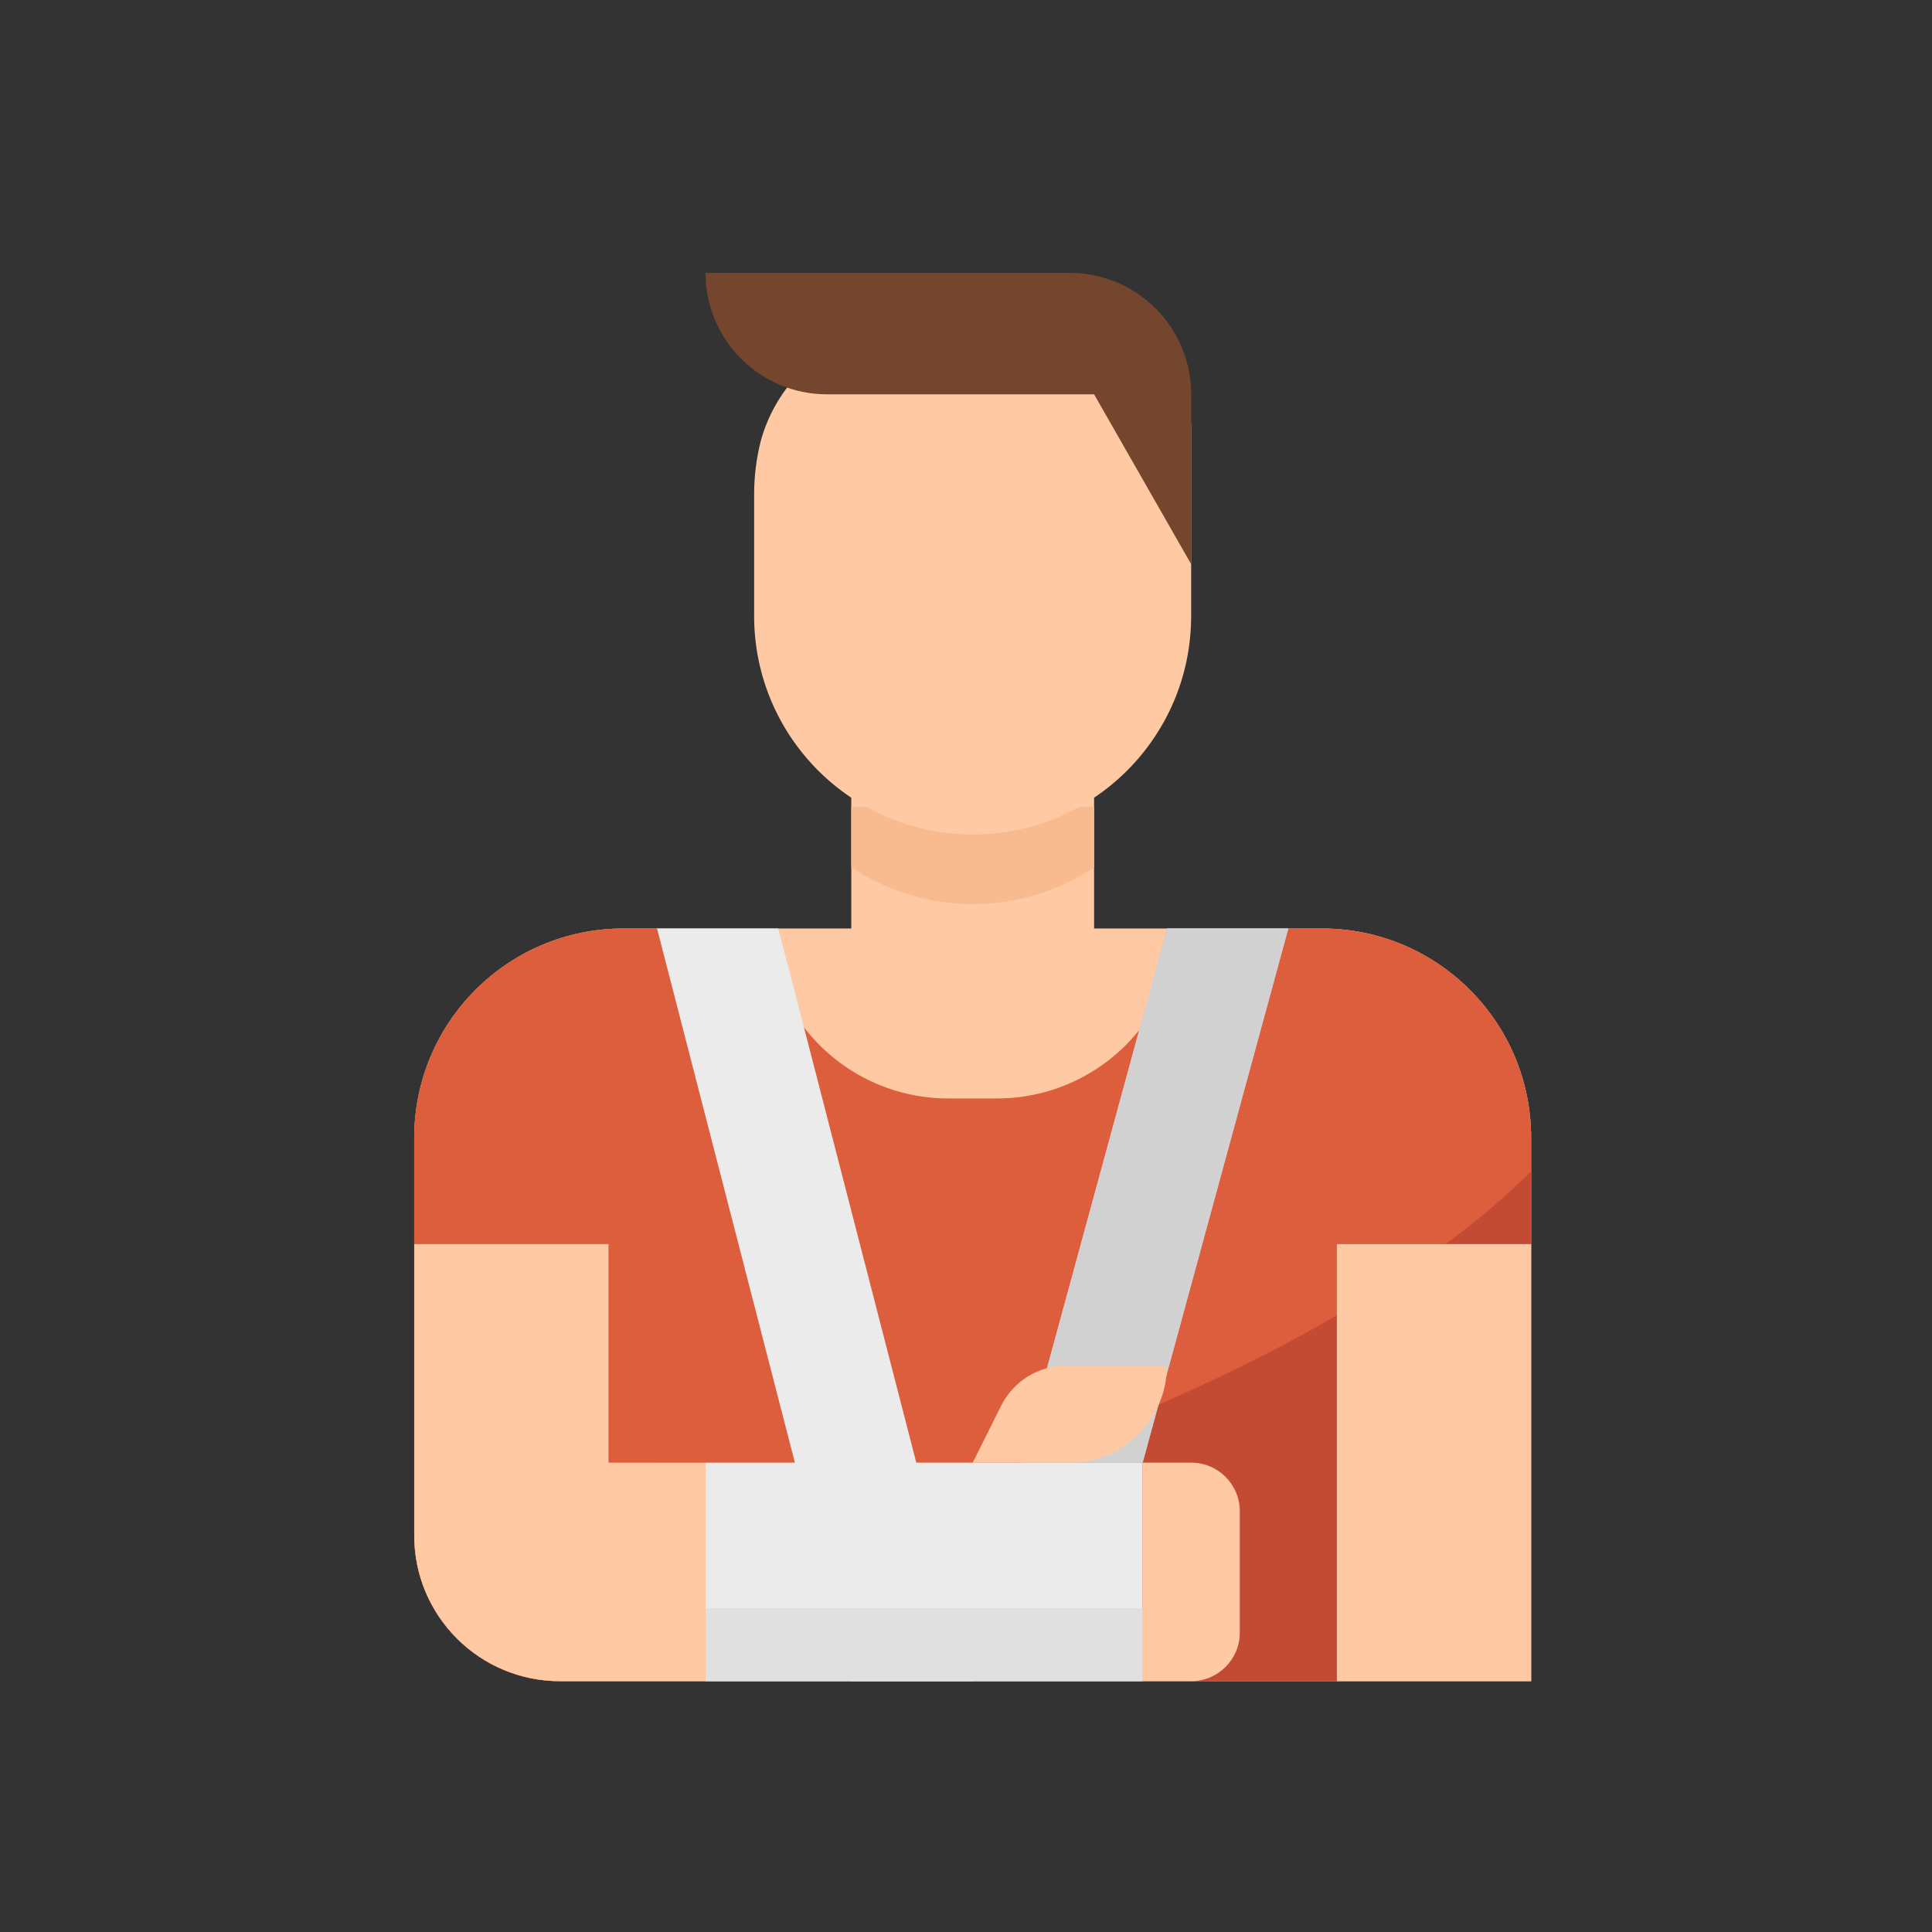 <?xml version="1.0" encoding="utf-8"?>
<!-- Generator: Adobe Illustrator 16.0.0, SVG Export Plug-In . SVG Version: 6.00 Build 0)  -->
<!DOCTYPE svg PUBLIC "-//W3C//DTD SVG 1.1//EN" "http://www.w3.org/Graphics/SVG/1.1/DTD/svg11.dtd">
<svg version="1.1" id="Calque_1" xmlns="http://www.w3.org/2000/svg" xmlns:xlink="http://www.w3.org/1999/xlink" x="0px" y="0px"
	 width="50px" height="50px" viewBox="7.009 1.962 50 50" enable-background="new 7.009 1.962 50 50" xml:space="preserve">
<rect x="7.009" y="1.962" width="50" height="50" fill="#333333" stroke="none"/>
<g display="none">
	<path display="inline" fill="#455A64" d="M30.166,13.383L30.166,13.383c0.009,0.642,0.537,1.154,1.181,1.146h7.996
		c-0.425-0.707-0.425-1.589,0-2.294h-7.996C30.704,12.225,30.176,12.739,30.166,13.383z"/>
	<path display="inline" fill="#C51162" d="M39.917,15.102v2.867h2.294v-2.867c-0.319,0.274-0.726,0.43-1.147,0.438
		C40.641,15.536,40.234,15.381,39.917,15.102z"/>
	<circle display="inline" fill="#455A64" cx="43.358" cy="36.897" r="7.457"/>
	<path display="inline" fill="#FFFFFF" d="M43.358,42.059c-2.852,0-5.162-2.312-5.162-5.162c0-2.852,2.311-5.162,5.162-5.162
		c2.851,0,5.162,2.311,5.162,5.162l0,0C48.517,39.747,46.208,42.056,43.358,42.059z"/>
	<g display="inline">
		<path fill="#A5A5A4" d="M48.518,36.897c0,0.475-0.066,0.932-0.191,1.372l-5.021-1.122l5.163-0.948
			C48.503,36.432,48.518,36.656,48.518,36.897z"/>
		<rect x="43.303" y="37.143" fill="#A5A5A4" width="0" height="0"/>
		<polygon fill="#A5A5A4" points="43.303,37.143 43.303,37.143 43.303,37.143 		"/>
		<polygon fill="#A5A5A4" points="43.303,37.143 43.303,37.143 43.303,37.143 		"/>
		<polygon fill="#A5A5A4" points="43.303,37.143 43.303,37.143 43.303,37.143 		"/>
		<polygon fill="#A5A5A4" points="43.303,37.143 43.303,37.143 43.303,37.143 		"/>
		<polygon fill="#A5A5A4" points="43.303,37.143 43.303,37.143 43.303,37.143 		"/>
		<rect x="43.303" y="37.143" fill="#A5A5A4" width="0" height="0"/>
		<rect x="43.303" y="37.143" fill="#A5A5A4" width="0" height="0"/>
		<rect x="43.303" y="37.143" fill="#A5A5A4" width="0" height="0"/>
		<rect x="43.303" y="37.143" fill="#A5A5A4" width="0" height="0"/>
		<rect x="43.303" y="37.143" fill="#A5A5A4" width="0" height="0"/>
		<rect x="43.303" y="37.143" fill="#A5A5A4" width="0" height="0"/>
		<rect x="43.303" y="37.143" fill="#A5A5A4" width="0" height="0"/>
		<polygon fill="#A5A5A4" points="43.303,37.143 43.303,37.143 43.303,37.143 		"/>
		<path fill="#A5A5A4" d="M43.305,37.147l-2.735,4.092c-0.558-0.358-1.04-0.824-1.423-1.365L43.305,37.147z"/>
		<path fill="#A5A5A4" d="M44.352,41.961c-0.324,0.059-0.656,0.101-0.997,0.101c-0.325,0-0.649-0.033-0.965-0.091l0.915-4.823
			L44.352,41.961z"/>
		<path fill="#A5A5A4" d="M47.612,39.816c-0.383,0.549-0.865,1.03-1.43,1.396l-2.877-4.065L47.612,39.816z"/>
		<path fill="#A5A5A4" d="M46.273,32.698l-2.885,4.324l-0.083,0.117l0.016-0.075l0.025-0.167l2.869-4.239
			C46.232,32.674,46.257,32.682,46.273,32.698z"/>
		<path fill="#A5A5A4" d="M47.704,34.213l-4.315,2.81l-0.067,0.042l-0.032,0.017l-0.042,0.033l0.054,0.008l0.045,0.025v-0.008
			l-0.07-0.018l-0.014-0.024l0.037-0.092l0.059-0.108l2.862-4.239c0.018,0.016,0.04,0.024,0.058,0.04
			C46.843,33.098,47.346,33.614,47.704,34.213z"/>
		<path fill="#A5A5A4" d="M44.311,31.825l-0.965,5.072l-0.025,0.167l-0.016,0.075l-0.017-0.059l-0.009-0.075l-1.123-5.121
			c0.392-0.093,0.791-0.151,1.198-0.151C43.678,31.733,44.004,31.767,44.311,31.825z"/>
		<path fill="#A5A5A4" d="M43.305,37.147l-4.973,0.906c-0.092-0.374-0.133-0.757-0.133-1.156c0-0.299,0.024-0.59,0.074-0.88
			l4.848,1.089l0.051,0.008L43.305,37.147z"/>
		<path fill="#A5A5A4" d="M43.305,37.147l-0.133-0.033l-0.051-0.008l-4.291-2.694c0.01-0.01,0.01-0.017,0.018-0.025l4.257,2.636
			L43.305,37.147z"/>
		<path fill="#A5A5A4" d="M43.345,37.139v0.008l-0.145-0.041l-4.33-2.694l-0.062-0.025c0.35-0.623,0.791-1.165,1.34-1.588
			l2.962,4.224l0.144,0.092L43.345,37.139z"/>
	</g>
	<g display="inline">
		<path fill="#802D40" d="M33.608,37.471c-0.318,0-0.575-0.258-0.575-0.575c-0.006-4.732,3.213-8.859,7.804-10.007
			c0.307-0.083,0.62,0.099,0.702,0.405c0.082,0.306-0.101,0.62-0.406,0.702c-0.006,0.002-0.011,0.002-0.017,0.003
			c-4.081,1.021-6.94,4.691-6.937,8.896C34.181,37.214,33.925,37.471,33.608,37.471z"/>
		<path fill="#802D40" d="M50.815,31.196c-0.17,0-0.331-0.075-0.439-0.203c-1.742-2.074-4.311-3.271-7.018-3.272h-0.126
			c-0.317,0-0.574-0.257-0.574-0.574c0-0.316,0.257-0.573,0.574-0.573h0.126c3.047,0,5.936,1.348,7.895,3.68
			c0.205,0.242,0.174,0.604-0.068,0.808C51.08,31.149,50.95,31.196,50.815,31.196z"/>
	</g>
	<path display="inline" fill="#A5A5A4" d="M19.842,40.339c0,0.938,0.76,1.696,1.697,1.695c0.938,0,1.697-0.76,1.695-1.698
		c0-0.936-0.759-1.694-1.695-1.694c-0.301-0.002-0.596,0.08-0.854,0.233C20.162,39.177,19.841,39.735,19.842,40.339z"/>
	<g display="inline">
		<path fill="#FF4081" d="M38.196,18.544c0.004,0.631,0.516,1.143,1.146,1.146h3.441c0.633-0.002,1.146-0.514,1.147-1.146
			c-0.005-0.632-0.516-1.143-1.147-1.147h-3.441C38.711,17.397,38.198,17.911,38.196,18.544z"/>
		<path fill="#FF4081" d="M38.769,13.383c0.001,0.401,0.107,0.798,0.31,1.146c0.2,0.348,0.489,0.638,0.838,0.836
			c0.348,0.205,0.744,0.313,1.146,0.311c1.266-0.001,2.29-1.028,2.289-2.293c-0.002-1.267-1.029-2.291-2.295-2.289
			C39.795,11.095,38.772,12.118,38.769,13.383z"/>
	</g>
	<path display="inline" fill="#FF4081" d="M44.494,36.324l-0.626-4.56l-0.32-2.317l-0.315-2.301l-1.021-7.456h-2.294l0.326,2.363
		c-3.824,0.28-7.504,1.571-10.667,3.74c-0.431,0.292-0.844,0.595-1.251,0.917l-0.006,0.005l-2.082-3.585h2.791
		c0.312,0,0.564-0.252,0.564-0.563l0,0v-0.726c0.004-0.57-0.416-1.058-0.981-1.136l-6.92-0.844c-0.62-0.08-1.187,0.359-1.267,0.979
		c-0.006,0.051-0.01,0.104-0.009,0.157v0.985c0,0.634,0.513,1.146,1.147,1.146h2.047l2.965,5.14
		c-2.303,2.272-4.064,5.036-5.156,8.081c-2.208,0.063-3.947,1.903-3.886,4.111c0.061,2.208,1.902,3.948,4.11,3.888
		c2.208-0.062,3.948-1.903,3.887-4.111c-0.037-1.342-0.746-2.575-1.885-3.285c2.658-7.17,9.277-12.112,16.909-12.623l0.424,3.113
		l0.316,2.289l0.314,2.312l0.631,4.577c0.074,0.565,0.555,0.987,1.125,0.986h0.006c0.625,0.001,1.133-0.504,1.135-1.129
		C44.505,36.427,44.501,36.375,44.494,36.324z"/>
	<path display="inline" fill="#455A64" d="M17.547,40.339c-0.004,2.205,1.779,3.995,3.984,4c2.205,0.004,3.995-1.78,4-3.984
		c0.003-1.383-0.711-2.67-1.887-3.4c-0.629-0.4-1.359-0.612-2.105-0.607c-0.039-0.001-0.08,0.002-0.121,0.005
		C19.264,36.417,17.55,38.181,17.547,40.339z"/>
	<path display="inline" fill="#CFD8DC" d="M21.539,42.036c-0.937,0.002-1.697-0.756-1.698-1.693
		c-0.001-0.918,0.728-1.67,1.646-1.697l0.111-0.003c0.286,0.007,0.565,0.091,0.807,0.242c0.806,0.477,1.072,1.516,0.597,2.32
		C22.697,41.721,22.139,42.038,21.539,42.036z"/>
	<path display="inline" fill="#FF4081" d="M39.917,19.69l0.326,2.363l0.311,2.277l0.424,3.113l0.316,2.289l0.314,2.312l0.631,4.577
		c0.074,0.565,0.555,0.987,1.125,0.986h0.006c0.625,0.001,1.133-0.504,1.135-1.129c0-0.052-0.004-0.104-0.011-0.155l-0.626-4.56
		l-0.32-2.317l-0.315-2.301l-1.021-7.456C42.211,19.69,39.917,19.69,39.917,19.69z"/>
	<path display="inline" fill="#C51162" d="M43.022,25.621l-0.811-5.931c-0.001,0-2.295,0-2.295,0l0.326,2.363l0.311,2.277
		l0.226,1.655"/>
	<path display="inline" fill="#C51162" d="M23.61,23.131l2.966,5.14c0.373-0.368,0.763-0.721,1.164-1.061
		c0.189-0.165,0.384-0.324,0.585-0.482l-2.088-3.595H23.61V23.131z"/>
	<path display="inline" fill="#455A64" d="M20.416,20.999v0.985c0,0.634,0.512,1.146,1.146,1.146h7.465
		c0.312,0,0.564-0.252,0.564-0.563v-0.726c0.004-0.571-0.416-1.058-0.981-1.136l-6.92-0.844c-0.62-0.08-1.187,0.359-1.267,0.979
		C20.418,20.892,20.414,20.946,20.416,20.999z"/>
</g>
<g display="none">
	<g display="inline">
		<g id="surface1_1_">
			<path fill="#FFA726" d="M34.953,32.782c0,1.496-1.211,2.707-2.709,2.707c-1.497,0-2.709-1.211-2.709-2.707
				c0-1.498,1.212-2.709,2.709-2.709C33.742,30.073,34.953,31.284,34.953,32.782"/>
			<path fill="#FFA726" d="M53.914,32.782c0,1.496-1.211,2.707-2.709,2.707c-1.496,0-2.709-1.211-2.709-2.707
				c0-1.498,1.213-2.709,2.709-2.709C52.703,30.073,53.914,31.284,53.914,32.782"/>
			<path fill="#FFB74D" d="M31.567,28.04c0-8.617,20.316-5.609,20.316,0v6.773c0,5.609-4.547,10.158-10.158,10.158
				s-10.158-4.549-10.158-10.158V28.04z"/>
			<path fill="#424242" d="M53.164,27.594c-0.32-4.049-1.736-8.031-6.699-9.033l-1.354-2.033h-3.387
				c-6.248,0-11.512,5.066-11.512,12.189v2.303l2.031,2.438v-4.062l14.221-4.74l4.74,4.062v4.74l2.031-2.438v-2.303
				C53.236,28.337,53.209,27.962,53.164,27.594"/>
			<path fill="#784719" d="M47.82,33.458c0,0.75-0.607,1.355-1.355,1.355s-1.354-0.605-1.354-1.355c0-0.748,0.605-1.354,1.354-1.354
				S47.82,32.71,47.82,33.458"/>
			<path fill="#784719" d="M38.34,33.458c0,0.75-0.607,1.355-1.355,1.355s-1.354-0.605-1.354-1.355c0-0.748,0.605-1.354,1.354-1.354
				S38.34,32.71,38.34,33.458"/>
			<path fill="#FB8C00" d="M38.34,39.553h6.771c0,0-1.355,2.031-3.387,2.031S38.34,39.553,38.34,39.553z"/>
		</g>
	</g>
	<g display="inline">
		<g id="surface1">
			<path fill="#BF360C" d="M35.715,37.563c0,0-4.063-1.354-7.45-1.354c-3.386,0-7.449,1.354-7.449,1.354v-8.125h14.899V37.563z"/>
			<path fill="#FFA726" d="M21.492,26.729c0,1.496-1.211,2.709-2.708,2.709s-2.709-1.213-2.709-2.709
				c0-1.498,1.212-2.709,2.709-2.709S21.492,25.231,21.492,26.729"/>
			<path fill="#FFA726" d="M40.455,26.729c0,1.496-1.213,2.709-2.709,2.709c-1.498,0-2.709-1.213-2.709-2.709
				c0-1.498,1.211-2.709,2.709-2.709C39.242,24.02,40.455,25.231,40.455,26.729"/>
			<path fill="#FFB74D" d="M37.746,19.958c0-8.619-18.961-5.611-18.961,0v6.094c0,5.611,4.245,10.158,9.48,10.158
				c5.235,0,9.481-4.547,9.481-10.158V19.958z"/>
			<path fill="#784719" d="M33.681,25.374c0,0.75-0.605,1.355-1.353,1.355c-0.749,0-1.354-0.605-1.354-1.355
				c0-0.748,0.605-1.354,1.354-1.354C33.076,24.02,33.681,24.626,33.681,25.374"/>
			<path fill="#784719" d="M25.556,25.374c0,0.75-0.605,1.355-1.354,1.355c-0.749,0-1.355-0.605-1.355-1.355
				c0-0.748,0.606-1.354,1.355-1.354C24.95,24.02,25.556,24.626,25.556,25.374"/>
			<path fill="#FF5722" d="M28.265,10.475c-5.759,0-14.222,3.387-14.306,21.67l6.856,5.418V24.02l11.343-6.096l3.472,4.74
				l0.084,14.898l6.771-5.418c0-8.125-0.367-19.637-10.158-19.637l-1.354-2.033H28.265z"/>
			<path fill="#FB8C00" d="M24.879,31.469h6.772c0,0-1.355,2.031-3.387,2.031S24.879,31.469,24.879,31.469z"/>
		</g>
	</g>
</g>
<g display="none">
	<g id="surface1_3_" display="inline">
		<path fill="#FFA000" d="M38.013,39.273l-2.719,2.718h-2.717l-2.718-2.718V25.685h8.154v5.435l-1.359,1.359l1.359,1.358v1.359
			l-1.359,1.358l1.359,1.359V39.273z"/>
		<path fill="#FFA000" d="M43.449,16.717c-0.34-1.223-1.359-2.106-2.514-2.446c-1.633-0.339-4.146-0.814-6.998-0.814
			c-2.853,0-5.368,0.476-7,0.814c-1.154,0.34-2.174,1.224-2.514,2.446c-0.339,1.155-0.679,2.785-0.679,4.553s0.34,3.396,0.679,4.551
			c0.34,1.224,1.29,2.107,2.514,2.378c1.632,0.409,4.146,0.885,7,0.885c2.852,0,5.365-0.476,6.998-0.815
			c1.223-0.273,2.174-1.224,2.514-2.378s0.678-2.786,0.678-4.551C44.127,19.502,43.789,17.872,43.449,16.717z M37.334,20.25H30.54
			c-0.749,0-1.36-0.61-1.36-1.358v-1.359c0-0.408,2.107-0.679,4.757-0.679c2.648,0,4.756,0.271,4.756,0.679v1.359
			C38.693,19.639,38.082,20.25,37.334,20.25z"/>
		<path fill="#D68600" d="M33.257,29.083h1.358v12.908h-1.358V29.083z"/>
	</g>
</g>
<g display="none">
	<path display="inline" fill="#D2C4E6" d="M51.345,42.7h-38V16.509c0-1.104,0.24-1.809,1.345-1.809h34
		c1.104,0,2.655,0.704,2.655,1.809V42.7z"/>
	<rect x="13.345" y="42.7" display="inline" fill="#B59DD7" width="38" height="2"/>
	<g display="inline">
		<rect x="17.345" y="23.7" fill="#351E8C" width="8" height="6"/>
		<rect x="28.345" y="23.7" fill="#351E8C" width="8" height="6"/>
		<rect x="39.345" y="23.7" fill="#351E8C" width="8" height="6"/>
		<rect x="17.345" y="33.7" fill="#351E8C" width="8" height="6"/>
		<rect x="28.345" y="33.7" fill="#351E8C" width="8" height="11"/>
		<rect x="39.345" y="33.7" fill="#351E8C" width="8" height="6"/>
	</g>
	<g display="inline">
		<path fill="#FA403C" d="M39.345,18.7c0,1.104-0.896,2-2,2h-9c-1.104,0-2-0.896-2-2v-8c0-1.104,0.896-2,2-2h9c1.104,0,2,0.896,2,2
			V18.7z"/>
		<g>
			<rect x="28.345" y="13.7" fill="#FFFFFF" width="8" height="2"/>
			<rect x="31.345" y="10.7" fill="#FFFFFF" width="2" height="8"/>
		</g>
	</g>
</g>
<g display="none">
	<ellipse display="inline" fill="#00E7FF" cx="27.32" cy="34.081" rx="6.576" ry="6.615"/>
	<path display="inline" fill="#602F75" d="M27.319,41.429c-4.03,0-7.309-3.297-7.309-7.348c0-4.052,3.278-7.348,7.309-7.348
		c4.029,0,7.308,3.296,7.308,7.348C34.627,38.133,31.348,41.429,27.319,41.429z M27.319,28.199c-3.223,0-5.844,2.639-5.844,5.883
		c0,3.243,2.621,5.882,5.844,5.882c3.222,0,5.842-2.639,5.842-5.882C33.161,30.838,30.541,28.199,27.319,28.199z"/>
	<path display="inline" fill="#00E7FF" d="M45.243,39.825c0.961,0.555,2.075,0.871,3.263,0.871c3.632,0,6.575-2.961,6.575-6.614
		s-2.943-6.615-6.575-6.615c-3.631,0-6.575,2.962-6.575,6.615c0,1.444,0.46,2.781,1.242,3.869"/>
	<g display="inline">
		<path fill="#602F75" d="M48.507,41.429c-1.275,0-2.529-0.335-3.63-0.97c-0.35-0.201-0.47-0.649-0.269-0.999
			c0.202-0.352,0.65-0.471,1-0.27c0.878,0.506,1.88,0.772,2.898,0.772c3.222,0,5.843-2.639,5.843-5.882
			c0-3.244-2.621-5.883-5.843-5.883c-3.223,0-5.844,2.639-5.844,5.883c0,1.245,0.383,2.436,1.105,3.442
			c0.235,0.328,0.16,0.786-0.169,1.022c-0.328,0.234-0.786,0.16-1.021-0.168c-0.902-1.257-1.379-2.743-1.379-4.297
			c0-4.052,3.277-7.348,7.308-7.348c4.029,0,7.308,3.296,7.308,7.348C55.814,38.133,52.536,41.429,48.507,41.429z"/>
		<path fill="#602F75" d="M23.665,29.019c-0.227,0-0.451-0.105-0.594-0.303L12.965,14.718c-0.286-0.398-0.709-0.659-1.19-0.735
			c-0.479-0.075-0.961,0.039-1.354,0.328c-0.817,0.596-1,1.75-0.405,2.572l1.503,2.081c0.236,0.328,0.162,0.786-0.165,1.022
			c-0.329,0.238-0.786,0.163-1.022-0.164L8.828,17.74c-1.063-1.474-0.737-3.543,0.728-4.613c0.711-0.519,1.579-0.729,2.448-0.592
			c0.87,0.138,1.633,0.608,2.15,1.324L24.26,27.858c0.237,0.327,0.163,0.785-0.165,1.022C23.965,28.974,23.814,29.019,23.665,29.019
			z"/>
		<path fill="#602F75" d="M53.621,30.404c-0.222,0-0.442-0.101-0.586-0.292L41.468,14.728c-0.295-0.409-0.719-0.669-1.199-0.746
			c-0.482-0.075-0.961,0.04-1.354,0.328c-0.815,0.596-0.998,1.75-0.403,2.572l1.501,2.081c0.237,0.328,0.163,0.786-0.164,1.022
			c-0.328,0.238-0.786,0.163-1.022-0.164l-1.502-2.082c-1.064-1.474-0.738-3.543,0.728-4.613c0.71-0.519,1.579-0.729,2.446-0.592
			c0.87,0.138,1.635,0.608,2.151,1.324l11.559,15.372c0.243,0.323,0.178,0.783-0.145,1.025
			C53.928,30.356,53.774,30.404,53.621,30.404z"/>
		<path fill="#602F75" d="M41.93,33.344h-7.307c-0.403,0-0.732-0.327-0.732-0.732c0-0.404,0.329-0.732,0.732-0.732h7.307
			c0.404,0,0.732,0.328,0.732,0.732C42.663,33.016,42.336,33.344,41.93,33.344z"/>
		<path fill="#602F75" d="M41.93,36.284h-7.307c-0.403,0-0.732-0.328-0.732-0.732s0.329-0.731,0.732-0.731h7.307
			c0.404,0,0.732,0.327,0.732,0.731S42.336,36.284,41.93,36.284z"/>
	</g>
	<g display="inline">
		<path fill="#FFFFFF" d="M24.736,32.215c-0.188,0-0.374-0.069-0.517-0.213c-0.287-0.284-0.289-0.748-0.004-1.035
			c0.828-0.834,1.931-1.293,3.104-1.293c0.403,0,0.731,0.328,0.731,0.732s-0.328,0.732-0.731,0.732c-0.78,0-1.513,0.305-2.064,0.86
			C25.112,32.143,24.924,32.215,24.736,32.215z"/>
		<path fill="#FFFFFF" d="M45.924,32.215c-0.188,0-0.374-0.069-0.517-0.213c-0.287-0.284-0.289-0.748-0.004-1.035
			c0.829-0.834,1.931-1.293,3.104-1.293c0.403,0,0.732,0.328,0.732,0.732s-0.329,0.732-0.732,0.732c-0.779,0-1.513,0.305-2.063,0.86
			C46.3,32.143,46.111,32.215,45.924,32.215z"/>
	</g>
</g>
<g display="none">
	<path display="inline" fill="#17ACE8" d="M38.63,33.59l-8.399,8.4c-3.647,3.668-9.609,3.668-13.257,0
		c-3.668-3.648-3.668-9.609,0-13.257l8.4-8.399l3.897-0.271l7.754,7.754L38.63,33.59z"/>
	<path display="inline" fill="#1689FC" d="M38.63,33.59l-8.399,8.4c-3.647,3.668-9.609,3.668-13.257,0l17.112-17.112l2.939,2.938
		L38.63,33.59z"/>
	<path display="inline" fill="#E5E5E5" d="M47.03,25.19l-8.4,8.399l-6.628-6.628l-6.628-6.628l8.399-8.4
		c3.647-3.668,9.608-3.668,13.257,0C50.698,15.582,50.698,21.543,47.03,25.19z"/>
	<path display="inline" fill="#D9D9D9" d="M47.03,25.19l-8.4,8.399l-6.628-6.628L47.03,11.933
		C50.698,15.582,50.698,21.543,47.03,25.19z"/>
	<path display="inline" fill="#FCBF29" d="M49.795,35.362c0,5.169-4.21,9.379-9.379,9.379l-2.085-1.783V28.154l2.085-2.172
		C45.585,25.982,49.795,30.193,49.795,35.362z"/>
	<path display="inline" fill="#FEDB41" d="M40.416,25.982c-5.169,0-9.38,4.211-9.38,9.38s4.211,9.379,9.38,9.379V25.982z"/>
</g>
<g display="none">
	<g id="Layer_2_17_" display="inline">
		<g>
			<path fill="#E74424" d="M26.52,16.493c0.129-0.359,0.491-0.581,0.871-0.532c0.38,0.05,0.674,0.357,0.707,0.738l1.301,15.203
				l2.437-8.782c0.1-0.359,0.429-0.606,0.804-0.598c0.371,0.01,0.69,0.269,0.774,0.632l1.356,5.887l2.317-9.733
				c0.09-0.381,0.44-0.643,0.83-0.625c0.392,0.018,0.714,0.312,0.769,0.7l1.729,12.326l0.776-2.506
				c0.104-0.341,0.421-0.573,0.777-0.573h8.711c1.279-1.925,2.188-3.842,2.492-5.686c0.664-4.081,0.016-7.445-1.932-10
				c-1.967-2.58-4.952-4.051-9.139-4.499c-0.402-0.041-0.77-0.06-1.135-0.06c-2.962,0-5.949,1.102-8.245,2.965
				c-2.292-1.863-5.282-2.965-8.239-2.965c-0.368,0-0.732,0.019-1.137,0.06c-4.188,0.448-7.177,1.919-9.141,4.499
				c-1.946,2.555-2.596,5.919-1.931,10c0.308,1.873,1.24,3.82,2.55,5.775h7.31L26.52,16.493z"/>
			<path fill="#E74424" d="M40.892,35.673c-0.112,0.364-0.465,0.602-0.844,0.571c-0.38-0.031-0.688-0.321-0.741-0.698l-1.635-11.664
				L35.55,32.8c-0.087,0.366-0.415,0.626-0.792,0.626c-0.002,0-0.003,0-0.003,0c-0.379-0.002-0.706-0.263-0.791-0.632l-1.417-6.147
				l-2.789,10.053c-0.099,0.355-0.421,0.597-0.784,0.597c-0.025,0-0.051-0.001-0.076-0.004c-0.392-0.036-0.702-0.348-0.735-0.74
				l-1.369-15.997l-3.32,9.255c-0.116,0.322-0.423,0.538-0.767,0.538h-6.71c2.708,3.528,6.419,7.021,9.671,10.079
				c0,0,2.77,2.781,3.602,3.494c0.628,0.537,1.983,1.617,3.455,1.617c1.469,0,2.828-1.08,3.451-1.617
				c0.832-0.713,3.603-3.494,3.603-3.494c3.279-3.084,7.024-6.61,9.738-10.169h-6.948L40.892,35.673z"/>
			<path fill="#F7F1E6" d="M52.45,28.63h-1.771h-8.711c-0.356,0-0.673,0.232-0.777,0.573l-0.776,2.506l-1.729-12.326
				c-0.055-0.389-0.377-0.683-0.769-0.7c-0.39-0.018-0.74,0.244-0.83,0.625l-2.317,9.733l-1.355-5.887
				c-0.084-0.363-0.404-0.623-0.775-0.632c-0.375-0.009-0.703,0.238-0.804,0.598l-2.437,8.782l-1.301-15.203
				c-0.033-0.381-0.327-0.688-0.707-0.738c-0.38-0.049-0.742,0.173-0.871,0.532l-4.387,12.227h-7.31h-3.415
				c-0.45,0-0.814,0.365-0.814,0.814s0.364,0.813,0.814,0.813h4.588h6.71c0.344,0,0.65-0.216,0.767-0.538l3.32-9.255l1.369,15.997
				c0.033,0.393,0.344,0.704,0.735,0.74c0.025,0.003,0.051,0.004,0.076,0.004c0.363,0,0.686-0.241,0.784-0.597l2.789-10.053
				l1.417,6.147c0.085,0.369,0.412,0.63,0.791,0.632c0.001,0,0.002,0,0.003,0c0.377,0,0.705-0.26,0.792-0.626l2.123-8.918
				l1.635,11.664c0.054,0.377,0.361,0.667,0.741,0.698c0.379,0.03,0.731-0.207,0.844-0.571l1.675-5.415h6.948h2.935
				c0.45,0,0.814-0.364,0.814-0.813S52.9,28.63,52.45,28.63z"/>
		</g>
	</g>
</g>
<g display="none">
	<g display="inline">
		<path fill="#DDD0BA" d="M48.506,14.901c1.758,6.641-0.752,14.561-2.216,21.094c-0.637,2.841-1.169,5.748-2.63,8.308
			c-2.312,4.052-4.154-1.239-4.881-3.477c-0.893-2.75-1.184-6.304-3.931-7.939c-2.737-1.63-5.276,0.036-6.862,2.355
			c-1.606,2.351-2.215,5.081-3.234,7.695c-0.471,1.209-0.99,2.417-2.27,2.959c-1.356,0-2.299-2.479-2.797-3.683
			c-2.719-6.566-3.555-14.007-4.605-20.986c-0.739-4.91,0.854-10.747,5.955-12.555c2.771-0.982,6.568-0.076,9.344,0.742
			c1.595,0.471,1.301,0.316,2.889-0.235c0.123-0.041,0.242-0.099,0.367-0.15c3.4-1.406,7.498-1.417,10.49,0.507
			C46.143,10.836,47.922,12.692,48.506,14.901z"/>
		<path fill="#EDDFCE" d="M44.886,11.845c-0.402-0.329-0.823-0.642-1.26-0.921C40.635,9,36.537,9.01,33.138,10.417
			c-0.125,0.051-0.245,0.109-0.367,0.15c-0.558,0.194-0.882,0.337-1.139,0.423c-0.458-0.306-0.979-0.624-1.595-0.972
			c-0.283-0.161-0.398-0.491-0.312-0.791c0.222,0.062,0.441,0.125,0.653,0.188c-2.775-0.818-6.572-1.725-9.344-0.742
			c-3.524,1.248-5.373,4.422-5.935,7.883c1.417,5.156,4.923,8.813,9.036,8.813c4.09,0,7.585-3.614,9.016-8.728
			C37.95,16.303,42.148,14.495,44.886,11.845z"/>
		<path fill="#FFF6EB" d="M35.929,18.216c0.018-4.244,0.01-6.087-3.867-8.591c-0.434,0.133-0.698,0.081-1.684-0.21
			c-0.212-0.063-0.432-0.125-0.654-0.188c-0.086,0.3,0.027,0.63,0.312,0.791c4.527,2.561,4.523,3.641,4.504,8.191l-0.001,0.915
			c0,0.385,0.311,0.694,0.693,0.694c0.384,0,0.693-0.31,0.693-0.694L35.929,18.216z"/>
	</g>
</g>
<g display="none">
	<g id="Layer_2_30_" display="inline">
		<g>
			<path fill="#1297EC" d="M38.402,28.406c-0.895,2.356-0.666,4.997-0.443,7.552c0.252,2.899,0.488,5.638-1.043,7.366
				c-1.209,1.365-3.482,2.086-6.945,2.202c-3.432,0.115-5.816-0.644-7.084-2.257c-2.289-2.912-0.789-8.295,0.205-11.856
				c0.32-1.153,0.58-2.085,0.697-2.813c-0.156,0.008-0.314,0.013-0.475,0.013c-0.33-0.001-0.652-0.019-0.965-0.051
				c-0.123,0.652-0.373,1.543-0.631,2.47c-1.07,3.838-2.688,9.639,0.047,13.119c1.469,1.867,4.004,2.812,7.545,2.812
				c0.232,0,0.469-0.004,0.709-0.012c3.875-0.131,6.479-1.008,7.963-2.682c1.938-2.186,1.662-5.362,1.395-8.434
				c-0.355-4.102-0.695-8.015,3.424-10.35c-0.297-0.368-0.541-0.78-0.723-1.226C40.279,25.285,39.066,26.657,38.402,28.406z"/>
			<path fill="#AFBEC4" d="M14.219,18.131c-0.01-0.197-0.016-0.395-0.016-0.595c0-3.171,1.226-6.498,3.535-7.769
				c-0.357-0.242-0.607-0.646-0.654-1.113c-0.909,0.521-1.716,1.308-2.373,2.336c-1.13,1.768-1.752,4.092-1.752,6.546
				c0,0.304,0.011,0.604,0.029,0.901c0.199-0.176,0.445-0.297,0.722-0.335C13.885,18.078,14.056,18.091,14.219,18.131z"/>
			<path fill="#AFBEC4" d="M33.334,18.09c0.275,0.039,0.521,0.159,0.721,0.335c0.02-0.298,0.031-0.598,0.031-0.901
				c0-2.453-0.623-4.778-1.752-6.546c-0.658-1.028-1.465-1.815-2.373-2.336c-0.049,0.468-0.297,0.871-0.654,1.113
				c2.309,1.271,3.533,4.598,3.533,7.769c0,0.2-0.006,0.397-0.014,0.595C32.988,18.078,33.158,18.065,33.334,18.09z"/>
			<path fill="#1297EC" d="M23.72,28.591c0.045,0,0.092,0,0.141-0.001c0.094,0,0.184-0.012,0.273-0.03
				c2.768-0.123,5.062-0.889,6.844-2.28c0.137-0.108,0.273-0.219,0.406-0.335c1.76-1.542,2.855-3.679,3.168-6.177
				c0.066-0.527-0.137-1.025-0.498-1.343c-0.199-0.175-0.445-0.296-0.721-0.335c-0.176-0.024-0.346-0.012-0.508,0.028
				c-0.557,0.138-1.004,0.624-1.082,1.258c-0.5,3.984-3.615,6.249-8.541,6.212c-0.002,0-0.006,0-0.01,0
				c-0.008,0-0.016,0.001-0.025,0.001c-4.535-0.167-7.392-2.401-7.867-6.2c-0.08-0.633-0.525-1.12-1.082-1.258
				c-0.162-0.04-0.334-0.053-0.508-0.028c-0.277,0.038-0.523,0.159-0.722,0.335c-0.36,0.317-0.564,0.815-0.499,1.343
				c0.312,2.488,1.401,4.617,3.149,6.158c0.007,0.006,0.014,0.013,0.021,0.019C17.654,27.705,20.365,28.591,23.72,28.591z"/>
			<path fill="#445A63" d="M17.636,9.767c0.223,0.151,0.49,0.24,0.775,0.24c0.795,0,2.156-0.679,2.156-1.517
				c0-0.837-1.361-1.517-2.156-1.517s-1.438,0.68-1.438,1.517c0,0.055,0.003,0.109,0.009,0.163
				C17.029,9.121,17.279,9.525,17.636,9.767z"/>
			<path fill="#445A63" d="M30.062,8.64c0.004-0.053,0.008-0.107,0.008-0.162c0-0.838-0.645-1.517-1.438-1.517
				c-0.795,0-2.158,0.679-2.158,1.517s1.363,1.517,2.158,1.517c0.285,0,0.551-0.089,0.775-0.241
				C29.765,9.512,30.013,9.109,30.062,8.64z"/>
			<path fill="#445A63" d="M46.629,17.498c-2.713,0-4.912,2.199-4.912,4.912c0,0.654,0.129,1.278,0.361,1.85
				c0.182,0.445,0.426,0.857,0.723,1.226c0.9,1.119,2.279,1.836,3.828,1.836c2.713,0,4.91-2.199,4.91-4.911
				C51.539,19.697,49.34,17.498,46.629,17.498z M46.629,26.435c-2.225,0-4.025-1.803-4.025-4.025c0-2.224,1.801-4.025,4.025-4.025
				c2.223,0,4.023,1.802,4.023,4.025C50.652,24.633,48.851,26.435,46.629,26.435z"/>
			<path fill="#F7F1E6" d="M46.629,18.385c-2.225,0-4.025,1.802-4.025,4.025c0,2.223,1.801,4.024,4.025,4.024
				c2.223,0,4.023-1.802,4.023-4.024C50.652,20.186,48.851,18.385,46.629,18.385z M46.629,24.316c-1.055,0-1.908-0.854-1.908-1.906
				s0.854-1.907,1.908-1.907c1.053,0,1.906,0.854,1.906,1.907S47.681,24.316,46.629,24.316z"/>
			<circle fill="#AFBEC4" cx="46.629" cy="22.41" r="1.99"/>
		</g>
	</g>
</g>
<g display="none">
	<rect x="17.116" y="26.539" display="inline" fill="#FFB74D" width="7.453" height="11.254"/>
	<path display="inline" fill="#1689FC" d="M40.81,24.254v-4.062h10.828v4.739c0,1.868-1.516,3.384-3.385,3.384h-4.061
		c-1.869,0-3.383-1.516-3.383-3.384V24.254L40.81,24.254z"/>
	<polygon display="inline" fill="#17ACE8" points="40.81,18.162 40.81,16.131 40.81,14.1 40.81,12.069 44.871,12.069 47.578,12.069 
		51.638,12.069 51.638,20.192 40.81,20.192 	"/>
	<path display="inline" fill="#FFB74D" d="M17.116,28.96c-1.727-1.541-2.712-3.746-2.707-6.06v-1.354h0.677
		c2.991,0,5.415-2.425,5.415-5.416v-0.677h11.508V22.9c0.004,4.222-3.232,7.741-7.439,8.09c-0.227,0.025-0.455,0.036-0.684,0.032
		h-1.354C20.534,31.03,18.605,30.293,17.116,28.96z"/>
	<path display="inline" fill="#C0C4C4" d="M32.009,12.029v3.425h-8.123l1.672-1.218l5.774-4.197l0.183-0.088
		C31.842,10.595,32.012,11.306,32.009,12.029z"/>
	<path display="inline" fill="#E3E7E8" d="M31.515,9.951l-0.183,0.088l-5.774,4.197c0,0-2.504-0.907-5.097-1.849l0.021-0.054
		l3.506-2.565l3.324-2.437C29.097,7.33,30.729,8.346,31.515,9.951z"/>
	<path display="inline" fill="#3DA34D" d="M24.57,35.086h1.348c2.99,0,5.415,2.424,5.415,5.414v6.092H12.378V40.5
		c0-2.732,2.035-5.037,4.746-5.375c0.221-0.026,0.445-0.039,0.67-0.039H24.57z"/>
	<path display="inline" fill="#C0C4C4" d="M27.312,7.332l-3.324,2.437l-5.111-2.424c0.088-0.011,0.177-0.016,0.265-0.013H27.312z"/>
	<path display="inline" fill="#ACB0B0" d="M25.558,14.236l-1.672,1.218h-9.477l0.033-3.425c-0.003-0.577,0.105-1.149,0.318-1.686
		c0.115,0.034,2.959,1.057,5.7,2.044C23.054,13.329,25.558,14.236,25.558,14.236z"/>
	<path display="inline" fill="#D4D8D9" d="M23.988,9.768l-3.506,2.565l-0.021,0.054c-2.741-0.987-5.585-2.01-5.7-2.044
		c0.66-1.725,2.272-2.899,4.115-2.999L23.988,9.768z"/>
	<path display="inline" fill="#424242" d="M20.501,15.454v0.677c0,2.991-2.424,5.416-5.415,5.416h-0.677v-6.093H20.501z"/>
	<rect x="45.547" y="28.315" display="inline" fill="#1689FC" width="1.355" height="18.954"/>
	<g display="inline">
		<rect x="45.547" y="6.654" fill="#666666" width="1.355" height="2.708"/>
		<path fill="#666666" d="M48.254,12.069h-1.352v-1.354c0-0.177-0.07-0.346-0.195-0.47c-0.125-0.133-0.299-0.207-0.482-0.207
			c-0.373,0-0.678,0.304-0.678,0.677v1.354h-1.354v-1.354c0-1.121,0.91-2.03,2.031-2.03c1.119,0.005,2.025,0.912,2.029,2.03V12.069z
			"/>
	</g>
	<g display="inline">
		<rect x="40.81" y="23.577" fill="#E3E7E8" width="2.029" height="1.354"/>
		<rect x="40.81" y="21.547" fill="#E3E7E8" width="3.383" height="1.354"/>
		<rect x="40.81" y="15.454" fill="#E3E7E8" width="2.029" height="1.354"/>
		<rect x="40.81" y="17.485" fill="#E3E7E8" width="3.383" height="1.354"/>
		<rect x="40.81" y="13.424" fill="#E3E7E8" width="3.383" height="1.354"/>
		<rect x="40.81" y="19.515" fill="#E3E7E8" width="2.029" height="1.354"/>
	</g>
</g>
<g display="none">
	<path display="inline" fill="#CCCCCC" d="M44.747,22.283v20.235c-3.983-1.416-8.27,1.743-12.738,1.743
		c-4.468,0-8.755-3.159-12.738-1.743V22.283c0-7.035,5.702-12.738,12.737-12.738C39.044,9.545,44.747,15.248,44.747,22.283z"/>
	<g display="inline">
		<path fill="#90BC42" d="M16.743,38.439c-0.492,0.49-0.914,1.029-1.264,1.607c-0.318-1.638-1.114-3.146-2.321-4.352
			c-0.268-0.268-0.701-0.268-0.969,0c-0.269,0.269-0.269,0.702,0,0.971c1.305,1.305,2.038,3.027,2.075,4.868
			c-0.602-0.748-1.457-1.43-2.663-1.766c-0.364-0.099-0.742,0.115-0.843,0.48c-0.101,0.366,0.113,0.743,0.479,0.845
			c2.509,0.691,3.017,3.527,3.037,3.646c0,0.003,0.001,0.01,0.002,0.013c0.002,0.011,0.004,0.022,0.007,0.034
			c0.002,0.008,0.006,0.019,0.008,0.031c0.002,0.01,0.006,0.02,0.009,0.029c0.004,0.011,0.007,0.022,0.011,0.031
			c0.004,0.01,0.008,0.02,0.012,0.028c0.005,0.011,0.011,0.021,0.017,0.033c0.003,0.007,0.007,0.015,0.011,0.022
			c0.007,0.013,0.014,0.024,0.021,0.036c0.004,0.006,0.008,0.013,0.012,0.017c0.01,0.015,0.02,0.029,0.031,0.042
			c0.002,0.003,0.004,0.006,0.007,0.01c0.014,0.016,0.029,0.031,0.042,0.046c0.003,0.003,0.006,0.006,0.008,0.009
			c0.012,0.012,0.026,0.021,0.039,0.034c0.005,0.005,0.012,0.011,0.019,0.015c0.01,0.008,0.02,0.016,0.031,0.021
			c0.007,0.006,0.015,0.012,0.023,0.017c0.01,0.006,0.019,0.013,0.029,0.018c0.008,0.006,0.018,0.01,0.027,0.014
			c0.01,0.007,0.02,0.012,0.029,0.015c0.01,0.005,0.019,0.009,0.027,0.012c0.012,0.005,0.023,0.009,0.033,0.014
			c0.009,0.002,0.019,0.004,0.027,0.008c0.012,0.003,0.026,0.007,0.038,0.009c0.009,0.004,0.017,0.005,0.024,0.006
			c0.016,0.003,0.031,0.005,0.046,0.006c0.005,0.003,0.011,0.003,0.019,0.005c0.021,0.002,0.044,0.003,0.066,0.003
			c0.019,0,0.037-0.001,0.057-0.002c0.002,0,0.004-0.001,0.007-0.001c0.01-0.002,0.021-0.003,0.033-0.005
			c0.011-0.002,0.022-0.003,0.034-0.006c0.01-0.001,0.021-0.003,0.031-0.007c0.011-0.003,0.022-0.005,0.032-0.008
			c0.01-0.004,0.021-0.007,0.031-0.011c0.011-0.003,0.021-0.008,0.032-0.011c0.009-0.004,0.019-0.009,0.028-0.014
			c0.011-0.005,0.021-0.009,0.031-0.016c0.009-0.003,0.019-0.009,0.026-0.015c0.01-0.005,0.021-0.01,0.03-0.016
			c0.008-0.006,0.016-0.012,0.024-0.018c0.008-0.007,0.019-0.015,0.028-0.021c0.007-0.006,0.014-0.012,0.022-0.018
			c0.01-0.009,0.018-0.016,0.026-0.023c0.007-0.007,0.014-0.015,0.02-0.021c0.008-0.009,0.016-0.018,0.023-0.025
			c0.008-0.008,0.013-0.016,0.019-0.023c0.008-0.009,0.014-0.018,0.021-0.026c0.006-0.008,0.012-0.017,0.018-0.025
			s0.012-0.02,0.018-0.029c0.004-0.009,0.011-0.018,0.016-0.027c0.004-0.009,0.009-0.02,0.014-0.029
			c0.005-0.011,0.01-0.019,0.015-0.028c0.003-0.012,0.007-0.021,0.01-0.032c0.004-0.01,0.007-0.021,0.011-0.028
			c0.003-0.012,0.006-0.024,0.009-0.038c0.002-0.009,0.005-0.018,0.006-0.028c0.003-0.013,0.006-0.026,0.007-0.041
			c0.001-0.009,0.002-0.016,0.003-0.023c0.002-0.022,0.004-0.046,0.004-0.069v-0.208c0-1.895,0.738-3.674,2.077-5.013
			c0.267-0.269,0.267-0.702,0-0.969C17.444,38.171,17.009,38.171,16.743,38.439z"/>
		<path fill="#90BC42" d="M53.26,40.249c-0.102-0.364-0.477-0.579-0.844-0.478c-1.205,0.333-2.06,1.016-2.661,1.763
			c0.037-1.841,0.771-3.563,2.074-4.868c0.269-0.269,0.269-0.702,0-0.971c-0.268-0.268-0.702-0.268-0.97,0
			c-1.207,1.209-2.004,2.715-2.322,4.352c-0.35-0.578-0.771-1.117-1.263-1.607c-0.268-0.269-0.702-0.269-0.97,0
			c-0.267,0.267-0.267,0.7,0,0.969c1.339,1.339,2.077,3.118,2.077,5.013v0.208c0,0.023,0,0.047,0.003,0.067
			c0.001,0.011,0.002,0.018,0.004,0.027c0.002,0.014,0.004,0.026,0.006,0.039c0.001,0.011,0.005,0.021,0.007,0.031
			c0.003,0.011,0.005,0.023,0.009,0.033c0.003,0.01,0.009,0.021,0.012,0.032s0.007,0.019,0.011,0.028
			c0.004,0.012,0.009,0.023,0.016,0.033c0.004,0.009,0.006,0.018,0.011,0.024c0.007,0.013,0.014,0.024,0.02,0.036
			c0.005,0.006,0.008,0.013,0.012,0.018c0.008,0.014,0.017,0.025,0.025,0.037c0.004,0.006,0.007,0.009,0.011,0.015
			c0.009,0.012,0.021,0.023,0.031,0.035c0.003,0.005,0.006,0.008,0.008,0.012c0.013,0.012,0.024,0.023,0.037,0.035
			c0.003,0.003,0.006,0.005,0.009,0.008c0.014,0.012,0.027,0.023,0.041,0.033c0.002,0.002,0.004,0.004,0.005,0.005
			c0.017,0.012,0.033,0.023,0.049,0.033c0,0,0,0,0.002,0c0.104,0.064,0.227,0.104,0.359,0.104c0.273,0,0.508-0.161,0.619-0.395
			c0-0.002,0.002-0.003,0.002-0.006c0.008-0.016,0.014-0.03,0.021-0.046c0.001-0.004,0.004-0.01,0.005-0.015
			c0.005-0.014,0.01-0.027,0.013-0.044c0.002-0.006,0.004-0.014,0.006-0.021c0.004-0.014,0.006-0.024,0.008-0.038
			c0.002-0.003,0.003-0.007,0.003-0.011c0.02-0.119,0.527-2.955,3.039-3.647C53.145,40.992,53.361,40.615,53.26,40.249z"/>
	</g>
	<path display="inline" fill="#B27214" d="M52.594,46.38h-41.17c2.438-1.574,5.069-2.875,7.847-3.861
		c3.983-1.416,8.271-2.188,12.738-2.188c4.469,0,8.755,0.771,12.738,2.188C47.524,43.507,50.155,44.805,52.594,46.38z"/>
	<path display="inline" fill="#995C0D" d="M34.157,40.394c-0.711-0.039-1.427-0.063-2.148-0.063c-4.468,0-8.755,0.771-12.738,2.188
		c-2.779,0.986-5.41,2.287-7.847,3.861h4.297c2.438-1.574,5.068-2.875,7.847-3.861C26.907,41.331,30.462,40.599,34.157,40.394z"/>
	<path display="inline" fill="#B3B3B3" d="M21.556,22.283c0-5.764,4.688-10.452,10.452-10.452c5.765,0,10.453,4.688,10.453,10.452
		v17.132c-3.394-0.909-6.896-1.368-10.452-1.368c-3.555,0-7.058,0.459-10.453,1.368V22.283L21.556,22.283z"/>
	<g>
		<path display="inline" fill="#CCCCCC" d="M29.383,22.127c0-1.589-1.292-2.879-2.879-2.879h-2.195
			c-0.379,0-0.687,0.307-0.687,0.687v4.387v3.657c0,0.379,0.307,0.685,0.687,0.685c0.379,0,0.686-0.306,0.686-0.685v-2.972h1.509
			c0.831,0,1.508,0.677,1.508,1.509v1.462c0,0.379,0.307,0.685,0.685,0.685c0.38,0,0.687-0.306,0.687-0.685v-1.462
			c0-0.879-0.396-1.666-1.018-2.195C28.988,23.793,29.383,23.005,29.383,22.127z M24.994,23.636v-3.018h1.509
			c0.831,0,1.508,0.676,1.508,1.508c0,0.831-0.677,1.508-1.508,1.508L24.994,23.636L24.994,23.636z"/>
		<path display="inline" fill="#CCCCCC" d="M38.427,19.247h-2.193c-0.38,0-0.686,0.307-0.686,0.687v4.387v3.657
			c0,0.379,0.306,0.685,0.686,0.685c0.378,0,0.686-0.306,0.686-0.685v-2.972h1.508c1.589,0,2.88-1.292,2.88-2.88
			C41.307,20.539,40.016,19.247,38.427,19.247z M38.427,23.636H36.92v-3.018h1.508c0.831,0,1.509,0.676,1.509,1.508
			C39.936,22.958,39.259,23.636,38.427,23.636z"/>
		<path display="inline" fill="#CCCCCC" d="M32.375,19.247c-0.378,0-0.687,0.307-0.687,0.687v8.044c0,0.379,0.308,0.685,0.687,0.685
			c0.379,0,0.685-0.306,0.685-0.685v-8.044C33.06,19.554,32.754,19.247,32.375,19.247z"/>
	</g>
	<g display="inline">
		<path fill="#999999" d="M40.511,31.564H23.506c-0.303,0-0.549-0.247-0.549-0.55c0-0.302,0.246-0.549,0.549-0.549h17.006
			c0.303,0,0.549,0.247,0.549,0.549C41.06,31.317,40.814,31.564,40.511,31.564z"/>
		<path fill="#999999" d="M38.579,34.444H25.438c-0.304,0-0.549-0.247-0.549-0.551c0-0.302,0.245-0.548,0.549-0.548h13.141
			c0.303,0,0.549,0.246,0.549,0.548C39.128,34.197,38.882,34.444,38.579,34.444z"/>
	</g>
</g>
<g display="none">
	<g display="inline">
		<path fill="#9AD14B" d="M48.426,13.993c0.854,2.189-0.229,4.657-2.419,5.51c-0.198-0.507-0.292-1.031-0.292-1.545
			C45.715,16.256,46.743,14.649,48.426,13.993z"/>
		<path fill="#9AD14B" d="M40.791,6.712c1.775,1.541,1.965,4.229,0.424,6.003c-0.971-0.842-1.466-2.025-1.466-3.216
			C39.749,8.51,40.092,7.517,40.791,6.712z"/>
		<path fill="#9AD14B" d="M43.383,15.873c-1.777,1.536-4.465,1.341-6.002-0.436c0.805-0.694,1.794-1.036,2.781-1.036
			C41.355,14.401,42.542,14.9,43.383,15.873z"/>
	</g>
	<path display="inline" fill="#B27214" d="M47.242,28.188c-0.011,0-0.022-0.001-0.034-0.002c-0.286-0.019-0.504-0.266-0.484-0.553
		c0.483-7.344-3.728-14.247-10.479-17.175c-0.263-0.114-0.384-0.421-0.27-0.684c0.114-0.264,0.421-0.385,0.684-0.271
		c7.153,3.103,11.615,10.416,11.102,18.199C47.742,27.976,47.514,28.188,47.242,28.188z"/>
	<path display="inline" fill="#D8D8D8" d="M47.893,22.958c-0.036,0.015-0.071,0.029-0.106,0.044
		c-2.002,0.871-3.189,2.963-2.901,5.136c0.495,3.728-0.886,7.221-3.366,9.602c-2.025,1.942-4.784,3.146-7.852,3.126
		c-0.304-0.002-0.604,0.059-0.879,0.179c-0.174,0.075-0.336,0.175-0.486,0.296c-2.139,1.74-2.95,3.899-3.246,5.06
		c-0.131,0.509-0.61,0.846-1.133,0.809c-3.658-0.269-5.478-2.456-6.286-3.889c-0.334-0.594-0.049-1.343,0.595-1.562
		c2.885-0.977,5.007-3.221,5.707-4.034c0.047-0.057,0.087-0.104,0.122-0.146c0.05-0.058,0.084-0.103,0.105-0.128
		c0.015-0.02,0.023-0.029,0.023-0.029c-0.386-0.051-0.761-0.109-1.124-0.176c-0.672-0.122-1.308-0.271-1.907-0.441
		c-0.828-0.235-1.589-0.516-2.287-0.83c-0.548-0.25-1.057-0.521-1.529-0.81c-0.931-0.569-1.721-1.21-2.391-1.896
		c-0.393-0.4-0.743-0.819-1.058-1.246c-0.502-0.681-0.91-1.388-1.24-2.097h-0.001c-0.205-0.438-0.378-0.877-0.527-1.31
		c-0.033-0.1-0.066-0.199-0.098-0.296c-0.26-0.818-0.433-1.616-0.543-2.359c-0.075-0.504-0.124-0.982-0.15-1.425
		c-0.104-1.665,0.072-2.8,0.072-2.8c1.794,1.12,3.696,1.504,5.563,1.53c3.438,0.048,6.751-1.114,9.019-1.1
		c3.497,0.022,6.805,2.942,6.805,2.942c0.003-0.006,0.005-0.013,0.009-0.019c1.458-3.129,3.096-4.119,4.447-4.269
		c0.386-0.043,0.749-0.017,1.078,0.047c0-0.001,0-0.001,0-0.001c1.042,0.203,1.737,0.789,1.737,0.789
		C45.8,23.415,47.893,22.958,47.893,22.958z"/>
	<g display="inline">
		<path fill="#B5B5B5" d="M42.326,20.866c-0.069,0.017-3.637,0.947-3.243,6.131l-2.282-1.91c1.458-3.129,3.096-4.118,4.447-4.269
			C41.634,20.776,41.997,20.802,42.326,20.866z"/>
		<path fill="#B5B5B5" d="M29.452,37.493c4.957-0.839,8.973-2.404,7.649-5.317c-2.887-6.36-19.438-4.097-21.075-3.856
			c1.215,3.817,4.351,8.071,12.161,9.102c0,0-0.008,0.01-0.023,0.029c-0.021,0.025-0.055,0.07-0.105,0.128
			c-0.538,0.65-2.751,3.142-5.835,4.184c-0.642,0.217-0.92,0.968-0.588,1.559c0.808,1.434,2.628,3.62,6.285,3.889
			c0.524,0.037,1.003-0.3,1.133-0.809c0.296-1.161,1.108-3.319,3.247-5.06c0.385-0.312,0.871-0.478,1.366-0.475
			c3.067,0.02,5.826-1.184,7.851-3.126C35.941,39.806,30.25,37.796,29.452,37.493z"/>
	</g>
	<g display="inline">
		<path fill="#7F7F7F" d="M20.969,26.225c-0.003,0.26-0.159,0.484-0.383,0.581c-0.081,0.034-0.166,0.054-0.258,0.054
			c-1.963-0.013-3.698-0.486-4.845-0.899c-0.076-0.505-0.124-0.983-0.151-1.425c0.269,0.11,0.607,0.239,1.002,0.368
			c1.032,0.335,2.449,0.673,4.001,0.681C20.687,25.587,20.971,25.873,20.969,26.225z"/>
		<path fill="#7F7F7F" d="M21.302,28.828c0.103,0.315-0.052,0.652-0.352,0.782c-0.017,0.008-0.036,0.015-0.055,0.021
			c-1.114,0.364-2.862,0.367-4.244,0.294l-0.001-0.001c-0.205-0.438-0.378-0.876-0.527-1.311c1.428,0.102,3.344,0.144,4.375-0.193
			C20.834,28.311,21.193,28.494,21.302,28.828z"/>
		<path fill="#7F7F7F" d="M22.061,32.594c-0.076,0.041-0.153,0.077-0.235,0.113c-0.83,0.36-1.932,0.508-2.876,0.561
			c-0.393-0.4-0.743-0.818-1.058-1.245c1.022,0.003,2.513-0.087,3.417-0.479c0.056-0.025,0.111-0.052,0.162-0.078
			c0.313-0.165,0.697-0.042,0.859,0.27C22.493,32.048,22.372,32.432,22.061,32.594z"/>
		<path fill="#7F7F7F" d="M24.691,35.051c-0.332,0.249-0.797,0.488-1.297,0.706c-0.172,0.074-0.349,0.147-0.524,0.216
			c-0.548-0.249-1.057-0.52-1.529-0.809c0.922-0.305,2.056-0.735,2.586-1.133c0.28-0.211,0.68-0.153,0.891,0.127
			C25.03,34.439,24.972,34.839,24.691,35.051z"/>
		<path fill="#7F7F7F" d="M28.271,36.417c-0.256,0.253-0.724,0.552-1.208,0.827c-0.672-0.121-1.307-0.271-1.906-0.441
			c0.782-0.38,1.896-0.973,2.219-1.292c0.25-0.248,0.653-0.245,0.9,0.005C28.524,35.765,28.522,36.169,28.271,36.417z"/>
	</g>
	<circle display="inline" fill="#4D4D4D" cx="41.745" cy="24.114" r="0.637"/>
</g>
<g>
	<path fill="#FEC9A3" d="M35.324,22.22v3.771h5.895c2.99,0,5.416,2.425,5.416,5.417V45.47H21.499c-2.082,0-3.77-1.688-3.77-3.77l0,0
		V31.408c0-2.992,2.425-5.417,5.417-5.417l0,0h5.894V22.22H35.324z"/>
	<path fill="#DD5E3C" d="M41.219,25.991h-4.01l-0.628,2.514c-0.89,1.188-2.287,1.887-3.771,1.885h-1.257
		c-1.484,0.002-2.881-0.697-3.771-1.885l-0.628-2.514h-4.009c-2.992,0-5.417,2.425-5.417,5.417l0,0v10.293
		c0,2.082,1.688,3.77,3.77,3.77l0,0h25.136V31.408C46.635,28.416,44.209,25.991,41.219,25.991z"/>
	<path fill="#C44B33" d="M21.499,45.47h25.136V32.275c-6.228,6.177-19.913,10.11-28.452,11.217
		C18.84,44.711,20.114,45.47,21.499,45.47z"/>
	<g>
		<polygon fill="#EBEBEB" points="32.182,45.47 27.155,25.991 24.013,25.991 29.04,45.47 		"/>
		<rect x="25.269" y="39.815" fill="#EBEBEB" width="11.312" height="5.655"/>
	</g>
	<rect x="25.269" y="43.586" fill="#E0E0E0" width="11.312" height="1.885"/>
	<g>
		<path fill="#FEC9A3" d="M37.837,39.815h-1.256v5.655h1.256c0.695,0,1.258-0.562,1.258-1.257v-3.143
			C39.094,40.378,38.532,39.815,37.837,39.815z"/>
		<rect x="41.607" y="34.16" fill="#FEC9A3" width="5.027" height="11.311"/>
	</g>
	<g>
		<polygon fill="#D1D1D1" points="36.581,39.815 40.351,25.991 37.209,25.991 33.438,39.815 		"/>
		<polygon fill="#D1D1D1" points="36.581,39.815 40.351,25.991 37.209,25.991 33.438,39.815 		"/>
	</g>
	<g>
		<path fill="#FEC9A3" d="M22.757,39.815V34.16h-5.027v7.541c0,2.082,1.688,3.77,3.77,3.77l0,0h3.771v-5.654L22.757,39.815
			L22.757,39.815z"/>
		<path fill="#FEC9A3" d="M34.601,37.302c-0.714,0.002-1.365,0.404-1.685,1.044l-0.734,1.47h2.513c1.388,0,2.514-1.126,2.514-2.514
			H34.601L34.601,37.302z"/>
	</g>
	<path fill="#F7BB8F" d="M35.324,24.408v-1.56H29.04v1.56C30.942,25.678,33.422,25.678,35.324,24.408z"/>
	<path fill="#FEC9A3" d="M27.783,11.539c-0.521,0.504-0.896,1.14-1.087,1.841c-0.114,0.452-0.171,0.916-0.17,1.382v3.142
		c0,3.124,2.532,5.655,5.656,5.655l0,0c3.123,0,5.654-2.531,5.654-5.655v-4.851c0-0.568-0.227-1.113-0.628-1.514H27.783
		L27.783,11.539z"/>
	<path fill="#75462E" d="M35.324,12.167h-6.912c-1.735,0-3.143-1.407-3.143-3.142h9.426c1.735,0,3.142,1.407,3.142,3.142v4.398
		L35.324,12.167z"/>
	<g>
	</g>
	<g>
	</g>
	<g>
	</g>
	<g>
	</g>
	<g>
	</g>
	<g>
	</g>
	<g>
	</g>
	<g>
	</g>
	<g>
	</g>
	<g>
	</g>
	<g>
	</g>
	<g>
	</g>
	<g>
	</g>
	<g>
	</g>
	<g>
	</g>
</g>
</svg>

